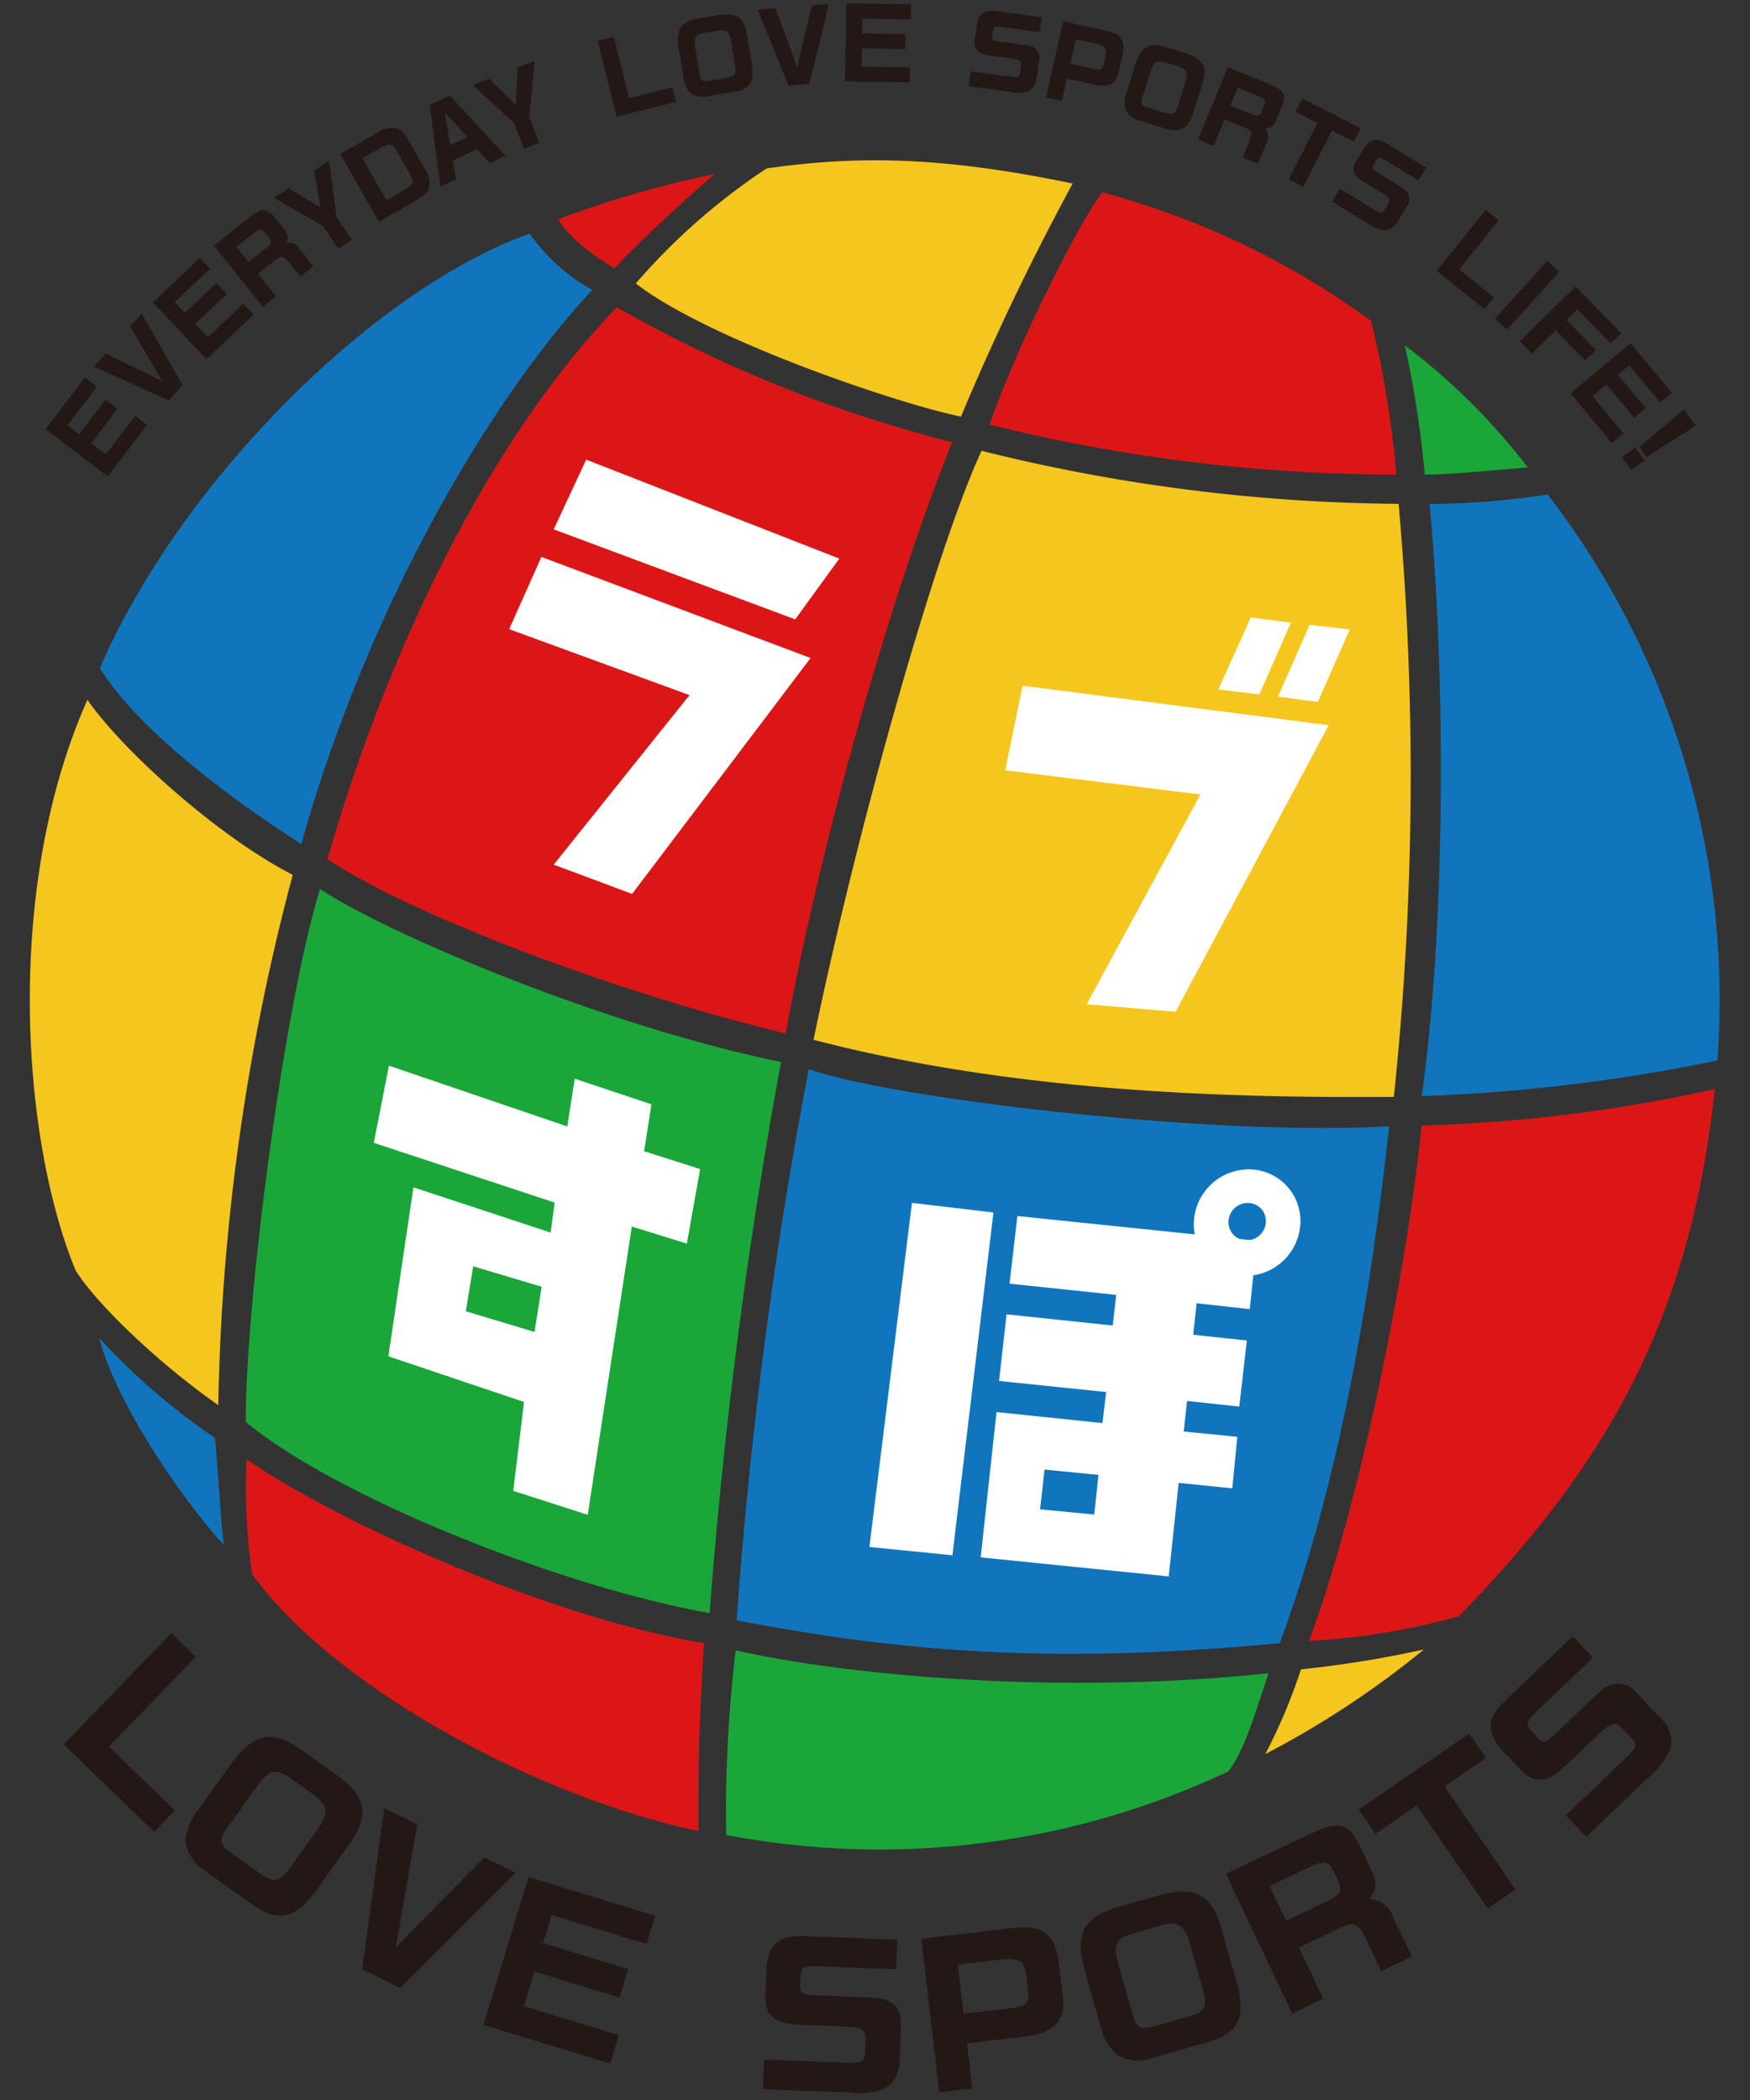 <svg xmlns="http://www.w3.org/2000/svg" xmlns:xlink="http://www.w3.org/1999/xlink" width="125" height="150" viewBox="0 0 125 150"><rect x="0" y="0" width="125" height="150" fill="#333333" stroke="none"/><defs><clipPath id="a"><rect width="125" height="150" transform="translate(-2587 4799)" fill="#fff"/></clipPath></defs><g transform="translate(2587 -4799)" clip-path="url(#a)"><g transform="translate(-2605 4782)"><path d="M55.83,33.69a13.645,13.645,0,0,0,4.47,4.02c-7.19,7.7-16.01,22.54-20.78,39.58-6.51-4.19-12.06-8.78-14.38-12.57,5.55-12.91,19.2-26.9,30.69-31.03Z" fill="#1175bd"/><path d="M120.11,53a56.792,56.792,0,0,0,8.44-.68,59.2,59.2,0,0,1,12.12,40.43,127.069,127.069,0,0,1-21.12,2.55c1.64-11.61,1.78-28.92.57-42.3Z" fill="#1175bd"/><path d="M75.77,93.37c6.12,2.15,29.16,4.81,41.45,4.08-1.21,11.13-3.34,24.86-7.81,36.92-13.42,1.25-24.63,1.13-38.79-1.64a335.334,335.334,0,0,1,5.15-39.36Z" fill="#1175bd"/><path d="M25.09,112.57a46.474,46.474,0,0,0,8.27,7.14c.28,3.4.4,5.66.62,7.64C30.64,123.67,26.17,116.87,25.09,112.57Z" fill="#1175bd"/><path d="M57.87,32.67a70.939,70.939,0,0,1,11.16-3.23s-4.53,3.91-7.14,6.74c0,0-2.94-1.7-4.02-3.51Z" fill="#dc1616"/><path d="M96.72,30.74a57.773,57.773,0,0,1,19.2,9.17,67.517,67.517,0,0,1,1.81,10.99,120.9,120.9,0,0,1-29.05-3.57c2.1-5.95,6.23-14.1,8.04-16.59Z" fill="#dc1616"/><path d="M62.06,38.95a95.353,95.353,0,0,0,23.95,9.63c-4.64,11.55-9.57,29.45-11.89,42.24-12.46-3-27.13-8.66-32.73-12.46,4.15-14.39,11.27-29.67,20.67-39.41Z" fill="#dc1616"/><path d="M119.54,97.39a110.271,110.271,0,0,0,20.95-2.6c-1.76,16.37-7.64,26.73-18.29,37.66a50.11,50.11,0,0,1-10.7,1.76c3.62-9.68,7-26.45,8.04-36.81Z" fill="#dc1616"/><path d="M35.62,121.23c5.83,4.13,21.12,11.21,32.67,13.14-.45,6.74-.4,10.36-.4,13.42-11.67-2.49-25.99-10.25-31.88-18.35a43.825,43.825,0,0,1-.4-8.21Z" fill="#dc1616"/><path d="M118.35,41.67a45.92,45.92,0,0,1,8.78,8.72c-2.77.23-5.61.51-7.36.51A76.157,76.157,0,0,0,118.35,41.67Z" fill="#1aa639"/><path d="M40.87,80.5c4.36,2.94,19.61,9.59,32.92,12.36a368.681,368.681,0,0,0-5.1,39.36c-10.36-1.81-26.56-8.21-33.13-13.65-.06-8.1,2.66-29.5,5.3-38.07Z" fill="#1aa639"/><path d="M70.56,134.88c7.14,1.64,22.37,3.28,38.05,1.64-1.02,3.06-1.81,5.72-2.89,7.02a58.447,58.447,0,0,1-35.85,4.53,96.454,96.454,0,0,1,.68-13.19Z" fill="#1aa639"/><path d="M63.42,37.25c5.1,3.96,18.57,8.55,23.22,9.51a181.879,181.879,0,0,1,7.98-16.65c-9.51-1.98-15.52-1.98-21.86-1.08a45.373,45.373,0,0,0-9.34,8.21Z" fill="#f5c61d"/><path d="M24.24,66.98c2.6,3.74,9.46,9.85,14.67,12.51a157.54,157.54,0,0,0-5.32,37.88c-4.59-3.23-8.83-7.42-10.19-9.63-3.85-9.29-5.15-27.3.85-40.77Z" fill="#f5c61d"/><path d="M88.11,49.2a126.359,126.359,0,0,0,29.79,3.79,219.283,219.283,0,0,1-.34,42.36c-10.08.06-26.28-.11-41.45-4.08C79.34,75.64,85,55.82,88.12,49.19Z" fill="#f5c61d"/><path d="M110.93,136.24a78.406,78.406,0,0,0,8.78-1.42,66.024,66.024,0,0,1-11.33,7.47,39.816,39.816,0,0,0,2.55-6.06Z" fill="#f5c61d"/><path d="M56.67,56.78,75.9,64,63.15,80.85l-5.6-2.09,9.7-12.11L54.37,61.94l2.3-5.16Zm3.2-6.95-2.32,4.98L74.8,61.24l3.15-4.34L59.87,49.83Z" fill="#fff"/><path d="M91.05,65.98l21.86,2.82L101.97,89.27l-6.35-.54,8.12-14.98L89.8,72.02l1.24-6.03Zm20.49-4.34-2.26,5.12,2.85.38,2.28-5.18-2.87-.33Zm-1.33-.16-2.87-.38-2.32,5.15,2.93.35Z" fill="#fff"/><path d="M68.02,100.51l-4.01-1.28.52-3.35-5.48-1.83-.53,3.41L45.78,93.12,44.7,98.63l12.92,4.27-.29,2.14-9.8-3.23-1.79,12.07,9.69,3.26-.77,6.35,5.32,1.71,3.15-20.59,3.93,1.22.95-5.32ZM51.27,110.66l.53-3.21,4.89,1.46-.51,3.23Z" fill="#fff"/><path d="M88.96,103.61l-2.93,24.48-5.93-.59,3.04-24.58,5.83.69Zm14.51,6.5-.24,2.23,3.83.41-.54,4.72-3.73-.4-.24,2.18,3.83.38-.36,3.68-3.83-.39-.71,6.68-13.43-1.36,1.13-10.38,7.57.79.26-2.22-7.65-.79.54-4.76,7.58.8.25-2.19-7.62-.8.56-4.83,17.11,1.77-.51,4.88-3.79-.42Zm-7,12.24-3.86-.38-.32,2.84,3.87.37.3-2.82Z" fill="#fff"/><path d="M107.52,100.54A3.931,3.931,0,0,0,103.3,104a3.684,3.684,0,0,0,3.34,4.12,3.931,3.931,0,0,0,4.22-3.46A3.684,3.684,0,0,0,107.52,100.54Zm.89,3.84a1.375,1.375,0,0,1-1.48,1.21,1.286,1.286,0,0,1-1.17-1.45,1.375,1.375,0,0,1,1.48-1.21A1.286,1.286,0,0,1,108.41,104.38Z" fill="#fff"/><path d="M24.07,43.97l.85.65-2.1,2.76.84.64,1.88-2.47.85.65-1.88,2.47,1.04.79,2.1-2.76.85.65-2.8,3.68-4.44-3.38,2.8-3.68Z" fill="#231815"/><path d="M25.56,42.25l4.03,1.98L27.3,40.31l.82-.91,2.92,5.1-.99,1.1-5.34-2.41.85-.95Z" fill="#231815"/><path d="M32.27,35.42l.73.78-2.52,2.38.73.77,2.25-2.13.74.78-2.25,2.13.9.95,2.52-2.38.74.78-3.36,3.18L28.92,38.6l3.36-3.18Z" fill="#231815"/><path d="M35.82,32.53c.83-.68,1.21-.69,1.77-.04l.65.81c.33.42.37.6.18,1.04a.923.923,0,0,1,.95.41l1.01,1.27-.92.74-.59-.74c-.62-.78-.71-.81-1.17-.48l-1.27,1.02,1.28,1.6-.94.75-3.49-4.36,2.53-2.02Zm1.1,2.26c.51-.41.53-.49.27-.85l-.21-.26c-.31-.37-.42-.37-.92.02l-1.17.94.87,1.08,1.16-.93Z" fill="#231815"/><path d="M38.61,30.45l2.28,1.38-.45-2.63,1.06-.72.54,4.04,1.09,1.6-.96.65-1.11-1.63-3.48-2,1.02-.7Z" fill="#231815"/><path d="M44.98,26.45a1.869,1.869,0,0,1,1.37-.28c.35.11.46.24.98,1.12l1.13,1.98a1.579,1.579,0,0,1,.15,1.21c-.11.31-.28.48-.76.76l-2.78,1.6L42.3,28l2.68-1.53Zm2.05,4.02c.47-.27.54-.49.31-.94l-1.01-1.76c-.26-.49-.49-.55-1.05-.26l-1.39.8L45.6,31.3l1.43-.82Z" fill="#231815"/><path d="M48.69,24.51l1.44-.68,3.98,4.29-1.12.53-.92-1-1.72.82.22,1.33-1.11.53-.76-5.81Zm2.69,2.28-1.61-1.76.38,2.34Z" fill="#231815"/><path d="M52.92,22.62l1.92,1.86.15-2.67,1.2-.47-.38,4.06.71,1.81-1.08.42-.72-1.84-2.95-2.72,1.16-.45Z" fill="#231815"/><path d="M61.84,19.63l1.09,4.38,3.1-.78.26,1.04-4.25,1.07-1.35-5.42,1.15-.29Z" fill="#231815"/><path d="M71.72,21.68c.15,1.15-.17,1.67-1.16,1.86l-2.19.36a1.383,1.383,0,0,1-1.09-.28,1.983,1.983,0,0,1-.47-1.12l-.34-2.13c-.17-1.3.22-1.85,1.41-2.04l1.51-.25c1.26-.18,1.77.19,1.98,1.47l.35,2.13Zm-1.83.89c.63-.12.71-.24.6-.97l-.26-1.62c-.1-.71-.34-.91-.97-.79l-.97.16c-.63.12-.73.3-.62,1.08l.26,1.63c.09.7.19.79.74.71l1.21-.2Z" fill="#231815"/><path d="M73.39,17.58l1.55,4.21,1.05-4.41,1.22-.09L75.8,23l-1.48.11-2.2-5.43,1.28-.1Z" fill="#231815"/><path d="M83.08,17.32l-.02,1.07-3.46-.06-.02,1.06,3.1.05-.02,1.07-3.1-.05-.02,1.3,3.46.06-.02,1.07-4.62-.08.09-5.58,4.62.08Z" fill="#231815"/><path d="M92.26,19.3l-2.82-.39c-.4-.05-.48,0-.53.33l-.05.35c-.03.26.04.31.53.38l1.63.22c.63.09.74.12.93.28a.879.879,0,0,1,.26.91l-.17,1.2a1.172,1.172,0,0,1-.64.97,2.652,2.652,0,0,1-1.27.01l-2.94-.41.15-1.06,2.7.37c.7.09.78.07.83-.22l.07-.54c.04-.35-.08-.44-.78-.54l-1.53-.21c-.79-.12-1.1-.45-1.01-1.11l.14-.98c.14-.87.51-1.17,1.33-1.08l3.32.46Z" fill="#231815"/><path d="M97.13,19.23c.94.18,1.26.69,1.06,1.66L97.9,22.2c-.18.78-.73,1.07-1.64.87l-2.05-.46-.36,1.61-1.13-.25,1.22-5.45Zm-.99,2.7c.47.1.6.03.7-.39l.14-.61c.09-.45-.06-.65-.59-.78l-1.54-.35-.39,1.75,1.69.38Z" fill="#231815"/><path d="M103.23,25.07c-.38,1.1-.9,1.42-1.87,1.15l-2.12-.66a1.377,1.377,0,0,1-.85-.74,2.09,2.09,0,0,1,.08-1.21l.65-2.06c.43-1.24,1.03-1.56,2.18-1.19l1.46.46c1.21.41,1.5.97,1.12,2.2l-.65,2.06Zm-2.03-.03c.62.18.75.11.97-.59l.49-1.57c.23-.68.1-.97-.51-1.14l-.94-.29c-.62-.17-.79-.06-1.04.69l-.5,1.58c-.23.66-.18.8.34.97l1.17.37Z" fill="#231815"/><path d="M108.7,23.04c1,.4,1.19.72.89,1.52l-.4.96c-.21.49-.35.61-.82.66a.927.927,0,0,1,.1,1.03l-.62,1.5-1.09-.45.36-.87c.38-.92.37-1.01-.15-1.25l-1.5-.62-.78,1.89-1.11-.46,2.12-5.16,3,1.23Zm-1.44,2.06c.61.24.69.22.88-.17l.13-.31c.18-.45.11-.55-.47-.79l-1.39-.57-.53,1.28,1.37.56Z" fill="#231815"/><path d="M111.02,24.04l4.16,2.12-.48.95-1.56-.79-2.04,4.02-1.04-.53,2.04-4.02L110.54,25l.48-.95Z" fill="#231815"/><path d="M119.33,29.89l-2.43-1.48c-.35-.2-.44-.19-.61.09l-.18.3c-.13.22-.08.3.33.56l1.41.86c.54.34.63.41.74.63a.886.886,0,0,1-.13.94l-.63,1.03a1.161,1.161,0,0,1-.98.63,2.7,2.7,0,0,1-1.17-.5l-2.54-1.55.56-.92,2.33,1.42c.61.36.69.37.85.13l.28-.46c.18-.31.1-.43-.5-.81l-1.32-.8c-.68-.42-.83-.85-.48-1.43l.51-.84c.47-.74.94-.87,1.65-.46l2.86,1.75-.56.91Z" fill="#231815"/><path d="M125.06,32.73l-2.83,3.51,2.49,2.01-.68.84-3.42-2.75,3.51-4.35.93.75Z" fill="#231815"/><path d="M129.38,36.42l-3.74,4.13-.87-.78,3.75-4.13.87.78Z" fill="#231815"/><path d="M130.55,37.47l3.25,3.32-.76.75-2.38-2.44-.77.75,2.1,2.15-.77.75-2.1-2.15-1.69,1.65-.87-.89,3.99-3.9Z" fill="#231815"/><path d="M137.41,45.06l-.82.69-2.22-2.66-.81.68,1.99,2.38-.82.69-1.99-2.38-1,.84,2.22,2.66-.82.69-2.96-3.55,4.28-3.59,2.96,3.55Z" fill="#231815"/><path d="M135.46,49.89l-.94.69-.67-.91.94-.69Zm3.67-2.49-3.51,2.24-.53-.72,3.19-2.66.84,1.15Z" fill="#231815"/><path d="M31.98,135.35l-6.2,6.41,4.71,4.56-1.48,1.53-6.46-6.25,7.68-7.94Z" fill="#231815"/><path d="M40.47,152.19c-1.39,1.83-2.59,2.1-4.3.95l-3.71-2.64a2.863,2.863,0,0,1-1.2-1.96,3.846,3.846,0,0,1,.88-2.24l2.48-3.47c1.57-2.07,2.91-2.28,4.93-.83l2.55,1.82c2.09,1.56,2.32,2.81.85,4.9l-2.48,3.48Zm-3.91-1.38c1.09.75,1.38.69,2.23-.49l1.89-2.65c.84-1.13.77-1.76-.3-2.49l-1.64-1.17c-1.09-.73-1.49-.63-2.41.62l-1.9,2.66c-.85,1.1-.83,1.39.08,2.06Z" fill="#231815"/><path d="M47.8,147.31l-1.52,8.77,6.31-6.41,2.25,1.1-8.25,8.24-2.72-1.34,1.58-11.52,2.35,1.16Z" fill="#231815"/><path d="M64.8,153.84l-.62,2.02-6.78-2.07-.61,2.01,6.08,1.85-.62,2.03-6.08-1.85-.75,2.47,6.78,2.07-.62,2.03-9.05-2.76,3.22-10.56,9.05,2.76Z" fill="#231815"/><path d="M82.02,157.66l-5.83-.22c-.82-.02-.97.1-1.01.74l-.03.7c0,.51.15.6,1.15.65l3.37.13c1.3.06,1.53.1,1.96.37.56.38.74.82.72,1.75l-.09,2.39a2.274,2.274,0,0,1-1.11,2.03,5.509,5.509,0,0,1-2.58.26l-6.08-.23.08-2.12,5.58.21c1.44.04,1.6-.02,1.64-.6l.04-1.07c.01-.7-.26-.84-1.7-.91l-3.16-.12c-1.63-.08-2.33-.68-2.3-2l.07-1.95c.11-1.73.81-2.4,2.49-2.38l6.86.26-.08,2.11Z" fill="#231815"/><path d="M90.46,154.72c1.94-.28,2.91.46,3.16,2.39l.31,2.63c.17,1.58-.7,2.48-2.59,2.71l-4.27.5.38,3.23-2.36.27-1.28-10.97,6.66-.78Zm-.11,5.7c.97-.13,1.17-.34,1.09-1.18l-.14-1.23c-.12-.91-.55-1.18-1.67-1.06l-3.22.38.41,3.51,3.54-.41Z" fill="#231815"/><path d="M106.4,158.86c.57,2.23.03,3.33-1.94,3.95l-4.38,1.25a2.871,2.871,0,0,1-2.28-.28,3.871,3.871,0,0,1-1.2-2.09l-1.17-4.1c-.64-2.52.03-3.7,2.43-4.37l3.02-.86c2.52-.66,3.65-.06,4.36,2.39l1.17,4.11Zm-3.52,2.19c1.27-.39,1.4-.65,1.01-2.05l-.89-3.13c-.36-1.36-.9-1.7-2.14-1.32l-1.94.55c-1.25.4-1.42.77-1.02,2.27l.9,3.14c.33,1.35.57,1.51,1.66,1.22l2.42-.69Z" fill="#231815"/><path d="M111.55,148.02c1.99-.97,2.73-.83,3.51.68l.88,1.86c.44.96.43,1.33-.15,2.09a1.818,1.818,0,0,1,1.68,1.21l1.38,2.9-2.19,1.04-.8-1.69c-.83-1.78-.99-1.88-2.07-1.43l-3.01,1.43,1.74,3.65-2.22,1.06-4.74-9.97,6-2.85Zm1.06,4.87c1.2-.59,1.29-.73.97-1.55l-.28-.59c-.42-.86-.66-.89-1.84-.35l-2.77,1.32,1.18,2.48,2.75-1.31Z" fill="#231815"/><path d="M115.05,146.26l7.89-5.43,1.2,1.74-2.96,2.03,5.06,7.36-1.98,1.36-5.06-7.36-2.96,2.03-1.2-1.74Z" fill="#231815"/><path d="M131.8,135.39l-4.22,4.03c-.58.58-.61.76-.17,1.24l.48.51c.36.36.53.31,1.27-.38l2.44-2.33c.95-.89,1.14-1.03,1.63-1.15a1.727,1.727,0,0,1,1.75.7l1.65,1.73a2.253,2.253,0,0,1,.68,2.21,5.71,5.71,0,0,1-1.6,2.04l-4.4,4.21-1.47-1.53,4.04-3.86c1.03-1.01,1.1-1.17.71-1.59l-.74-.78c-.49-.5-.79-.4-1.84.59l-2.29,2.19c-1.19,1.12-2.11,1.2-3.03.26l-1.35-1.41c-1.17-1.28-1.16-2.25.02-3.44l4.97-4.75,1.46,1.53Z" fill="#231815"/><rect width="160.91" height="183.71" fill="none"/></g></g></svg>